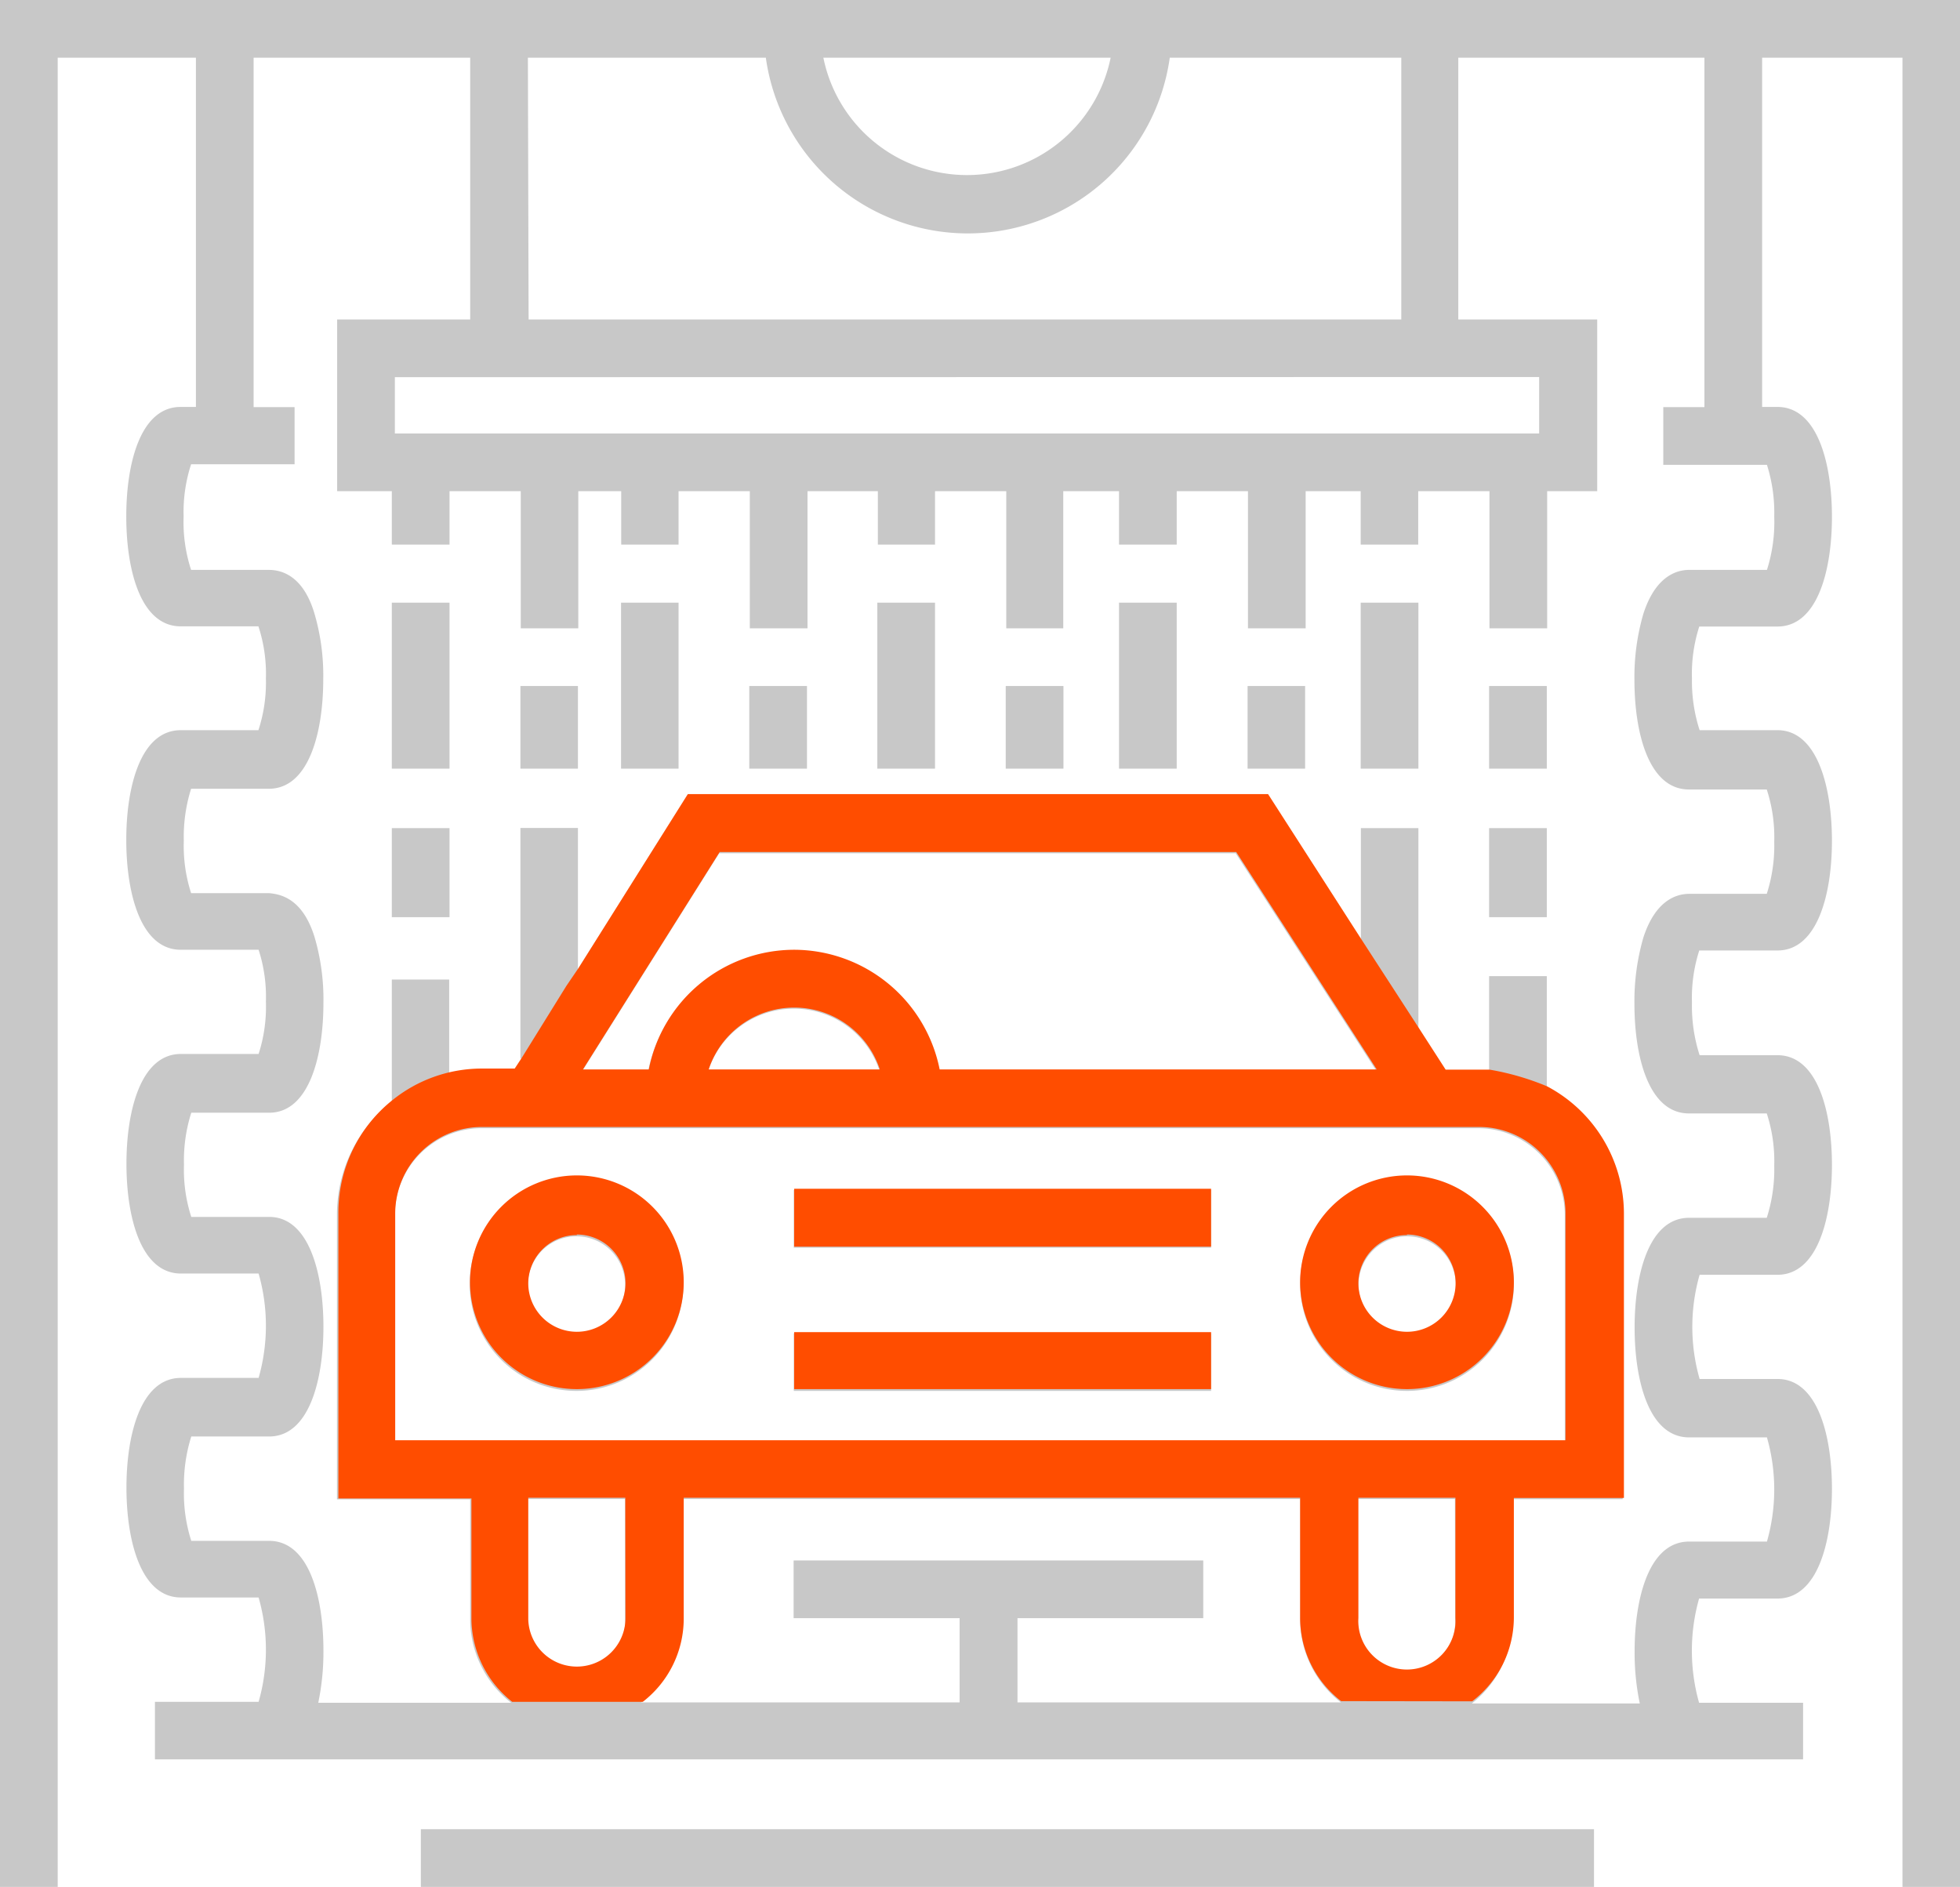<svg xmlns="http://www.w3.org/2000/svg" viewBox="0 0 110.05 105.95"><defs><style>.cls-1{fill:#c8c8c8;}.cls-2{fill:#ff4d00;}</style></defs><g id="Layer_2" data-name="Layer 2"><g id="Industry_sectors" data-name="Industry sectors"><path class="cls-1" d="M0,0V106H3.24V3.24H11V22.85h-.86C7.89,22.85,7.09,26,7.09,29s.8,6.17,3.06,6.17h4.36a8.58,8.58,0,0,1,.42,2.93A8.63,8.63,0,0,1,14.51,41H10.15c-2.26,0-3.06,3.18-3.06,6.16s.8,6.17,3.06,6.17h4.37a8.58,8.58,0,0,1,.41,2.92,8.6,8.6,0,0,1-.41,2.93H10.16c-2.26,0-3.06,3.19-3.06,6.17s.8,6.16,3.06,6.16h4.36a10.67,10.67,0,0,1,0,5.86H10.16c-2.26,0-3.06,3.19-3.06,6.16s.8,6.17,3.06,6.17h4.36a10.67,10.67,0,0,1,0,5.86H8.7v3.23h92.54V95.61H98.4v0h-3a10.77,10.77,0,0,1,0-5.85H99.8c2.26,0,3.06-3.18,3.06-6.16s-.8-6.17-3.06-6.17H95.43a10.64,10.64,0,0,1,0-5.85H99.8c2.26,0,3.06-3.19,3.06-6.17s-.8-6.16-3.06-6.16H95.43A9,9,0,0,1,95,56.3a8.7,8.7,0,0,1,.41-2.93H99.8c2.26,0,3.06-3.19,3.06-6.16S102.06,41,99.8,41H95.43A8.92,8.92,0,0,1,95,38.11a8.7,8.7,0,0,1,.41-2.93H99.8c2.26,0,3.06-3.18,3.06-6.16s-.8-6.17-3.06-6.17h-.86V3.24h7.88V106h3.24V0ZM62.36,3.24a8.23,8.23,0,0,1-16.13,0Zm-32.72,0H43a11.45,11.45,0,0,0,22.68,0h13v14.7h-49ZM86.42,21.17v3.17H22.17V21.18ZM35.09,90.92a2.73,2.73,0,1,1-5.45,0V84.17h5.45ZM44.57,53.4a8.35,8.35,0,0,0-8.17,6.71H32.71l7.67-12.2h29l7.89,12.2H52.74a8.35,8.35,0,0,0-8.17-6.71Zm4.81,6.71H39.77a5.06,5.06,0,0,1,9.61,0ZM83,63.35a4.87,4.87,0,0,1,4.86,4.86V80.94H22.17V68.21A4.87,4.87,0,0,1,27,63.35ZM57.13,95.59V90.86H67.56V87.62h-23v3.24h9.32v4.73H36a5.93,5.93,0,0,0,2.29-4.67V84.17H73v6.75a5.93,5.93,0,0,0,2.29,4.67ZM81.7,90.92a2.73,2.73,0,1,1-5.45,0V84.17h5.44ZM99.21,26.1A8.87,8.87,0,0,1,99.62,29,8.85,8.85,0,0,1,99.21,32H94.84c-.67,0-1.88.32-2.57,2.47a12.69,12.69,0,0,0-.5,3.7c0,3,.81,6.16,3.06,6.16H99.2a8.63,8.63,0,0,1,.42,2.93,8.84,8.84,0,0,1-.42,2.93H94.84c-.67,0-1.88.32-2.57,2.46a12.81,12.81,0,0,0-.5,3.71c0,3,.81,6.16,3.06,6.16H99.2a8.63,8.63,0,0,1,.42,2.93,8.9,8.9,0,0,1-.42,2.93H94.84c-2.26,0-3.06,3.18-3.06,6.16s.8,6.17,3.06,6.17h4.37a10.64,10.64,0,0,1,0,5.85H94.84c-2.26,0-3.06,3.19-3.06,6.17a14,14,0,0,0,.29,2.92H82.64a6,6,0,0,0,2.29-4.67V84.18h6.18v-16a8.11,8.11,0,0,0-4.26-7.13V54.81H83.61v5.33c-.19,0-.39,0-.59,0H81.15l-1.51-2.33V46.5H76.41v6.27l-5.23-8.11H38.59l-6.14,9.77V46.49H29.22V59.44h.08l-.42.67H27a8,8,0,0,0-1.78.2V55H22v6.85a8.08,8.08,0,0,0-3.08,6.34v16H26.4v6.75a5.94,5.94,0,0,0,2.3,4.67H17.87a13.93,13.93,0,0,0,.29-2.93c0-3-.8-6.16-3.05-6.16H10.74a8.7,8.7,0,0,1-.41-2.93,9,9,0,0,1,.41-2.93h4.37c2.25,0,3.05-3.18,3.05-6.16s-.8-6.17-3.05-6.17H10.74a8.6,8.6,0,0,1-.41-2.93,8.85,8.85,0,0,1,.41-2.92h4.37c2.25,0,3.05-3.19,3.05-6.17a12.41,12.41,0,0,0-.5-3.7c-.67-2.15-1.88-2.4-2.56-2.46H10.73a8.65,8.65,0,0,1-.41-2.93,9,9,0,0,1,.41-2.93h4.36c2.26,0,3.06-3.18,3.06-6.16a12.36,12.36,0,0,0-.5-3.7C17,32.27,15.76,32,15.09,32H10.73A8.63,8.63,0,0,1,10.31,29a8.63,8.63,0,0,1,.42-2.93h5.81V22.86h-2.3V3.24H26.4v14.7H18.93v9.64H22v3h3.24v-3h4v7.7h3.23v-7.7h2.41v3H38.1v-3h4v7.7h3.24v-7.7h3.95v3H52.5v-3h4v7.7H59.7v-7.7h3.13v3h3.24v-3h4v7.7h3.24v-7.7H76.4v3h3.23v-3h4v7.7h3.24v-7.7h2.81V17.94H81.88V3.24H95.7V22.86H93.39V26.1Z"/><path class="cls-1" d="M23.63,102.71H89.5V106H23.63Z"/><path class="cls-1" d="M56.47,38.52h3.24v4.64H56.47Z"/><path class="cls-1" d="M49.26,33.84H52.5v9.32H49.26Z"/><path class="cls-1" d="M42.07,38.52h3.24v4.64H42.07Z"/><path class="cls-1" d="M34.87,33.84H38.1v9.32H34.87Z"/><path class="cls-1" d="M70.05,38.52h3.23v4.64H70.05Z"/><path class="cls-1" d="M62.83,33.84h3.24v9.32H62.83Z"/><path class="cls-1" d="M83.61,38.52h3.24v4.64H83.61Z"/><path class="cls-1" d="M76.4,33.84h3.24v9.32H76.4Z"/><path class="cls-1" d="M29.22,38.52h3.23v4.64H29.22Z"/><path class="cls-1" d="M22,33.84h3.24v9.32H22Z"/><path class="cls-1" d="M32.37,78.1a6,6,0,1,0-6-6A6,6,0,0,0,32.37,78.1Zm0-8.68a2.73,2.73,0,1,1-2.73,2.72A2.72,2.72,0,0,1,32.37,69.42Z"/><path class="cls-1" d="M79,78.1a6,6,0,1,0-6-6A6,6,0,0,0,79,78.1Zm0-8.68a2.73,2.73,0,1,1-2.72,2.72A2.73,2.73,0,0,1,79,69.42Z"/><path class="cls-1" d="M44.57,66.82H68v3.24H44.57Z"/><path class="cls-1" d="M44.57,74.87H68V78.1H44.57Z"/><path class="cls-1" d="M22,46.5h3.24v5H22Z"/><path class="cls-1" d="M83.61,46.5h3.24v5H83.61Z"/><path class="cls-2" d="M35.12,90.85a2.73,2.73,0,1,1-5.46,0V84.1h5.45Zm9.47-37.52a8.33,8.33,0,0,0-8.16,6.72h-3.7l7.68-12.21h29l7.89,12.21H52.76a8.35,8.35,0,0,0-8.17-6.72Zm4.81,6.72H39.79a5.06,5.06,0,0,1,9.61,0Zm33.65,3.23a4.86,4.86,0,0,1,4.85,4.86V80.87H22.19V68.14a4.87,4.87,0,0,1,4.86-4.86ZM81.72,90.85a2.73,2.73,0,1,1-5.45,0V84.1h5.45Zm.94,4.68A5.93,5.93,0,0,0,85,90.86V84.11h6.18v-16A8.1,8.1,0,0,0,86.87,61a14.74,14.74,0,0,0-3.24-.94c-1,0-.39,0-.58,0H81.17l-1.5-2.33-3.24-5L71.2,44.59H38.62l-6.14,9.77-.68,1-2.48,4L28.9,60H27.05a8,8,0,0,0-5,1.76A8.07,8.07,0,0,0,19,68.14v16h7.47v6.75a6,6,0,0,0,2.29,4.67h7.33a5.91,5.91,0,0,0,2.3-4.67V84.1H73v6.75a5.91,5.91,0,0,0,2.3,4.67Z"/><path class="cls-2" d="M32.39,78a6,6,0,1,0-6-6A6,6,0,0,0,32.39,78Zm0-8.68a2.73,2.73,0,1,1-2.73,2.72A2.73,2.73,0,0,1,32.39,69.35Z"/><path class="cls-2" d="M79,78a6,6,0,1,0-6-6A6,6,0,0,0,79,78Zm0-8.68a2.73,2.73,0,1,1-2.73,2.73A2.72,2.72,0,0,1,79,69.35Z"/><path class="cls-2" d="M44.59,66.75H68V70H44.59Z"/><path class="cls-2" d="M44.59,74.8H68V78H44.59Z"/></g></g></svg>